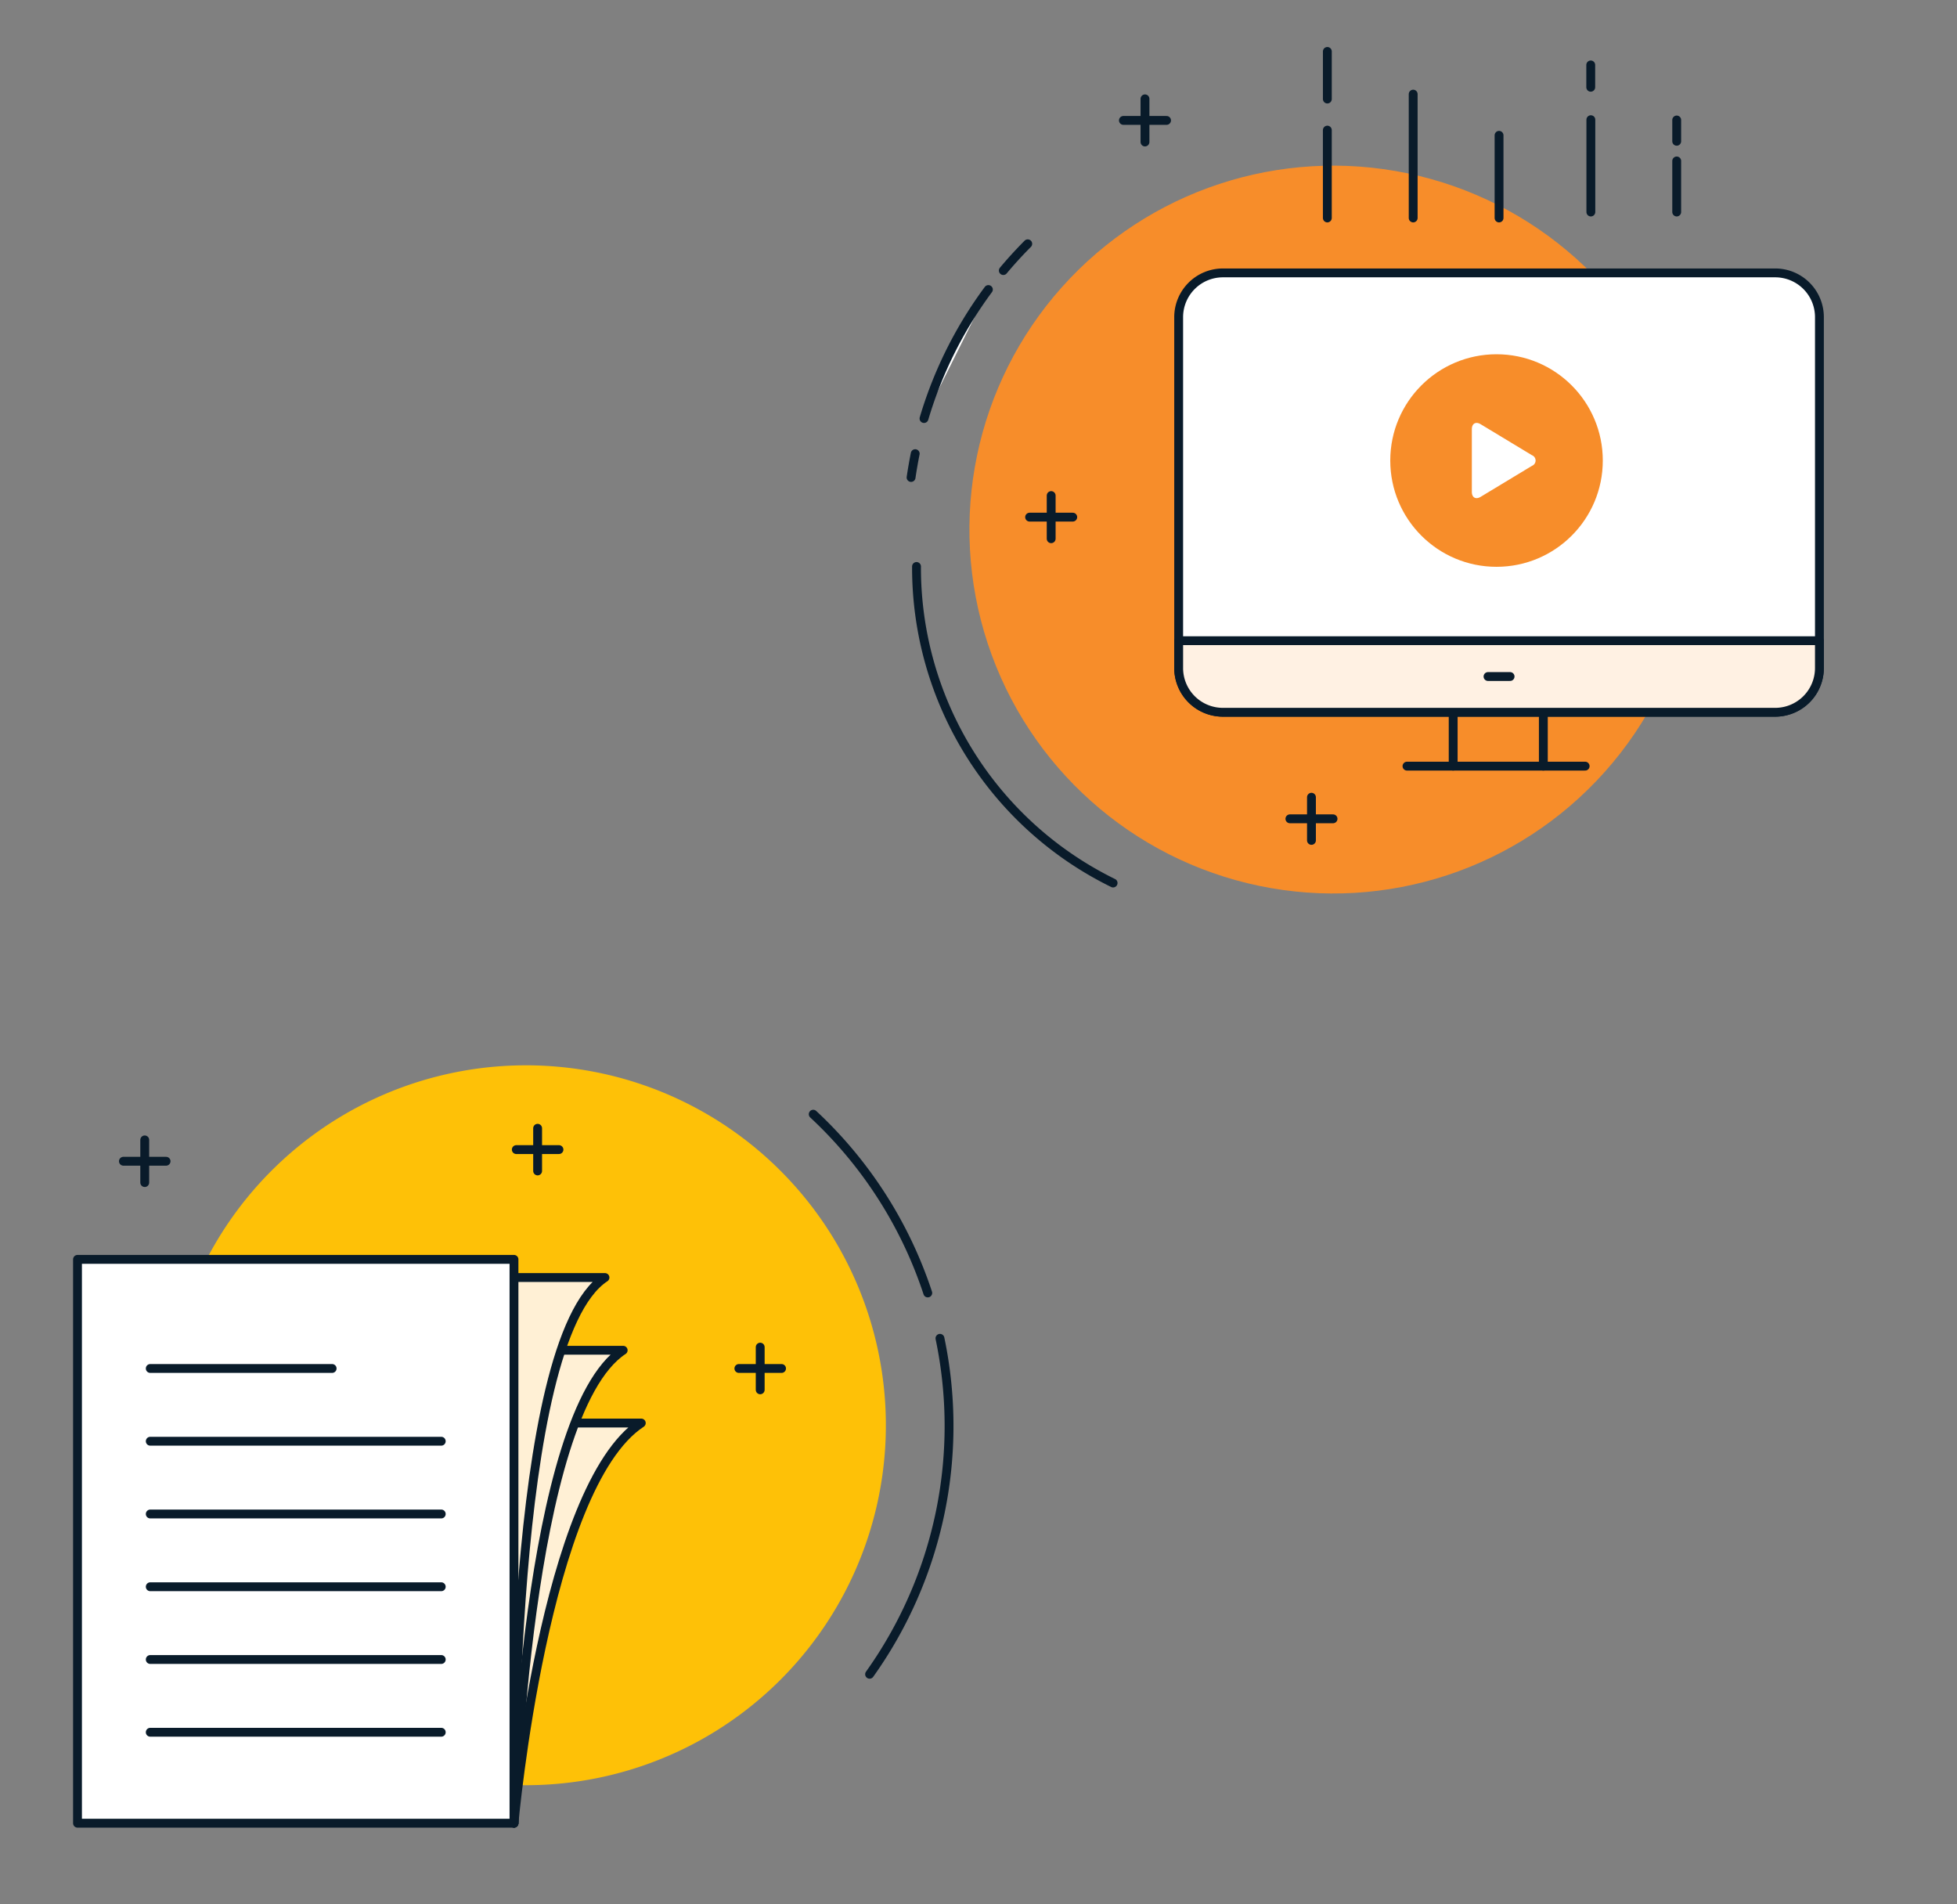 <?xml version="1.0" encoding="UTF-8"?>
<svg xmlns="http://www.w3.org/2000/svg" xmlns:xlink="http://www.w3.org/1999/xlink" width="221" height="215" viewBox="0 0 221 215">
  <rect x="0" y="0" width="221" height="215" fill="#808080" stroke="none"/>
  <defs>
    <clipPath id="clip-path">
      <rect id="Rectangle_15423" data-name="Rectangle 15423" width="221" height="215" transform="translate(221 203)" fill="#fff" stroke="#707070" stroke-width="1"></rect>
    </clipPath>
    <clipPath id="clip-path-2">
      <rect id="Rectangle_14536" data-name="Rectangle 14536" width="116" height="116" transform="translate(629.428 1061.871)" fill="none" stroke="#707070" stroke-width="1"></rect>
    </clipPath>
    <clipPath id="clip-path-3">
      <rect id="Rectangle_14535" data-name="Rectangle 14535" width="99.577" height="96.22" fill="none"></rect>
    </clipPath>
  </defs>
  <g id="icon-resources" transform="translate(-221 -203)">
    <g id="Mask_Group_26401" data-name="Mask Group 26401" clip-path="url(#clip-path)">
      <g id="Mask_Group_26298" data-name="Mask Group 26298" transform="translate(-408.428 -748.871)" clip-path="url(#clip-path-2)">
        <g id="Group_27241" data-name="Group 27241" transform="translate(637.603 1072.16)">
          <g id="Group_27240" data-name="Group 27240" transform="translate(0 0)" clip-path="url(#clip-path-3)">
            <path id="Path_119471" data-name="Path 119471" d="M49.8,0A40.643,40.643,0,1,1,9.161,40.643,40.642,40.642,0,0,1,49.8,0" transform="translate(1.418 0)" fill="#fec107"></path>
            <line id="Line_2017" data-name="Line 2017" y2="4.819" transform="translate(8.17 8.422)" fill="none" stroke="#091b2a" stroke-linecap="round" stroke-linejoin="round" stroke-width="1"></line>
            <line id="Line_2018" data-name="Line 2018" x1="4.819" transform="translate(5.761 10.832)" fill="none" stroke="#091b2a" stroke-linecap="round" stroke-linejoin="round" stroke-width="1"></line>
            <line id="Line_2019" data-name="Line 2019" y2="4.819" transform="translate(52.538 7.109)" fill="none" stroke="#091b2a" stroke-linecap="round" stroke-linejoin="round" stroke-width="1"></line>
            <line id="Line_2020" data-name="Line 2020" x1="4.819" transform="translate(50.129 9.517)" fill="none" stroke="#091b2a" stroke-linecap="round" stroke-linejoin="round" stroke-width="1"></line>
            <line id="Line_2021" data-name="Line 2021" y2="4.819" transform="translate(77.673 31.822)" fill="none" stroke="#091b2a" stroke-linecap="round" stroke-linejoin="round" stroke-width="1"></line>
            <line id="Line_2022" data-name="Line 2022" x1="4.819" transform="translate(75.265 34.231)" fill="none" stroke="#091b2a" stroke-linecap="round" stroke-linejoin="round" stroke-width="1"></line>
            <path id="Path_119472" data-name="Path 119472" d="M43.184,80.161S46.607,42.167,57.56,34.978H43.192" transform="translate(6.684 5.414)" fill="#fff0d5"></path>
            <path id="Path_119473" data-name="Path 119473" d="M43.184,80.161S46.607,42.167,57.56,34.978H43.192" transform="translate(6.684 5.414)" fill="none" stroke="#091b2a" stroke-linecap="round" stroke-linejoin="round" stroke-width="1"></path>
            <path id="Path_119474" data-name="Path 119474" d="M43.191,81.262s1.37-46.21,12.323-53.4H43.191" transform="translate(6.685 4.313)" fill="#fff0d5"></path>
            <path id="Path_119475" data-name="Path 119475" d="M43.191,81.262s1.37-46.21,12.323-53.4H43.191" transform="translate(6.685 4.313)" fill="none" stroke="#091b2a" stroke-linecap="round" stroke-linejoin="round" stroke-width="1"></path>
            <path id="Path_119476" data-name="Path 119476" d="M43.192,82.364S42.507,27.939,53.46,20.75H43.192" transform="translate(6.684 3.212)" fill="#fff0d5"></path>
            <path id="Path_119477" data-name="Path 119477" d="M43.192,82.364S42.507,27.939,53.46,20.75H43.192" transform="translate(6.684 3.212)" fill="none" stroke="#091b2a" stroke-linecap="round" stroke-linejoin="round" stroke-width="1"></path>
            <rect id="Rectangle_14533" data-name="Rectangle 14533" width="49.291" height="63.667" transform="translate(0.577 21.91)" fill="#fff"></rect>
            <rect id="Rectangle_14534" data-name="Rectangle 14534" width="49.291" height="63.667" transform="translate(0.577 21.91)" fill="none" stroke="#091b2a" stroke-linecap="round" stroke-linejoin="round" stroke-width="1"></rect>
            <line id="Line_2023" data-name="Line 2023" x2="20.538" transform="translate(8.793 34.231)" fill="#fff"></line>
            <line id="Line_2024" data-name="Line 2024" x2="20.538" transform="translate(8.793 34.231)" fill="none" stroke="#091b2a" stroke-linecap="round" stroke-linejoin="round" stroke-width="1"></line>
            <line id="Line_2025" data-name="Line 2025" x2="32.861" transform="translate(8.793 42.446)" fill="#fff"></line>
            <line id="Line_2026" data-name="Line 2026" x2="32.861" transform="translate(8.793 42.446)" fill="none" stroke="#091b2a" stroke-linecap="round" stroke-linejoin="round" stroke-width="1"></line>
            <line id="Line_2027" data-name="Line 2027" x2="32.861" transform="translate(8.793 50.662)" fill="#fff"></line>
            <line id="Line_2028" data-name="Line 2028" x2="32.861" transform="translate(8.793 50.662)" fill="none" stroke="#091b2a" stroke-linecap="round" stroke-linejoin="round" stroke-width="1"></line>
            <line id="Line_2029" data-name="Line 2029" x2="32.861" transform="translate(8.793 58.877)" fill="#fff"></line>
            <line id="Line_2030" data-name="Line 2030" x2="32.861" transform="translate(8.793 58.877)" fill="none" stroke="#091b2a" stroke-linecap="round" stroke-linejoin="round" stroke-width="1"></line>
            <line id="Line_2031" data-name="Line 2031" x2="32.861" transform="translate(8.793 67.092)" fill="#fff"></line>
            <line id="Line_2032" data-name="Line 2032" x2="32.861" transform="translate(8.793 67.092)" fill="none" stroke="#091b2a" stroke-linecap="round" stroke-linejoin="round" stroke-width="1"></line>
            <line id="Line_2033" data-name="Line 2033" x2="32.861" transform="translate(8.793 75.307)" fill="#fff"></line>
            <line id="Line_2034" data-name="Line 2034" x2="32.861" transform="translate(8.793 75.307)" fill="none" stroke="#091b2a" stroke-linecap="round" stroke-linejoin="round" stroke-width="1"></line>
            <path id="Path_119481" data-name="Path 119481" d="M72.447,4.781A48.163,48.163,0,0,1,85.381,24.964" transform="translate(11.214 0.74)" fill="none" stroke="#091b2a" stroke-linecap="round" stroke-linejoin="round" stroke-width="1"></path>
            <path id="Path_119482" data-name="Path 119482" d="M85.906,26.695A48.272,48.272,0,0,1,77.96,64.626" transform="translate(12.067 4.132)" fill="none" stroke="#091b2a" stroke-linecap="round" stroke-linejoin="round" stroke-width="1"></path>
          </g>
        </g>
      </g>
      <g id="Mask_Group_26374" data-name="Mask Group 26374" transform="translate(-312.428 -858.871)" clip-path="url(#clip-path-2)">
        <g id="Group_27677" data-name="Group 27677" transform="translate(634.675 1058.119)">
          <g id="Group_7" data-name="Group 7" transform="translate(0.722 14.951)">
            <g id="Group_6" data-name="Group 6">
              <circle id="Ellipse_16" data-name="Ellipse 16" cx="41.091" cy="41.091" r="41.091" transform="translate(0 80.46) rotate(-78.251)" fill="#f78d2a"></circle>
            </g>
          </g>
          <g id="Group_8" data-name="Group 8" transform="translate(25.617 14.913)">
            <line id="Line_18" data-name="Line 18" y2="4.872" transform="translate(2.437)" fill="none" stroke="#091b2a" stroke-linecap="round" stroke-linejoin="round" stroke-width="1"></line>
            <line id="Line_19" data-name="Line 19" x1="4.872" transform="translate(0 2.435)" fill="none" stroke="#091b2a" stroke-linecap="round" stroke-linejoin="round" stroke-width="1"></line>
          </g>
          <g id="Group_9" data-name="Group 9" transform="translate(15.025 59.709)">
            <line id="Line_20" data-name="Line 20" y2="4.872" transform="translate(2.435)" fill="none" stroke="#091b2a" stroke-linecap="round" stroke-linejoin="round" stroke-width="1"></line>
            <line id="Line_21" data-name="Line 21" x1="4.872" transform="translate(0 2.435)" fill="none" stroke="#091b2a" stroke-linecap="round" stroke-linejoin="round" stroke-width="1"></line>
          </g>
          <g id="Group_10" data-name="Group 10" transform="translate(44.419 93.772)">
            <line id="Line_22" data-name="Line 22" y2="4.872" transform="translate(2.435)" fill="none" stroke="#091b2a" stroke-linecap="round" stroke-linejoin="round" stroke-width="1"></line>
            <line id="Line_23" data-name="Line 23" x1="4.872" transform="translate(0 2.435)" fill="none" stroke="#091b2a" stroke-linecap="round" stroke-linejoin="round" stroke-width="1"></line>
          </g>
          <g id="Group_11" data-name="Group 11" transform="translate(31.857 34.566)">
            <path id="Rectangle_1" data-name="Rectangle 1" d="M4.995,0H67.366A4.993,4.993,0,0,1,72.36,4.994V44.612a4.994,4.994,0,0,1-4.992,4.994H4.994A4.994,4.994,0,0,1,0,44.612V4.995A5,5,0,0,1,4.995,0Z" fill="#fff" stroke="#091b2a" stroke-linecap="round" stroke-linejoin="round" stroke-width="1"></path>
            <g id="Group_27676" data-name="Group 27676" transform="translate(5047.215 2908.506)">
              <circle id="Ellipse_19597" data-name="Ellipse 19597" cx="12" cy="12" r="12" transform="translate(-5023.319 -2899.319)" fill="#f78d2a"></circle>
              <path id="play" d="M4.993,8.346c-.55.332-.993.08-.993-.563V.708c0-.642.446-.895.993-.563l5.793,3.5a.643.643,0,0,1,0,1.2Z" transform="translate(-5018.106 -2891.565)" fill="#fff"></path>
            </g>
          </g>
          <g id="Group_12" data-name="Group 12" transform="translate(31.857 76.095)">
            <path id="Path_1" data-name="Path 1" d="M592.471,68.259a4.995,4.995,0,0,1-4.995,5h-62.37a4.993,4.993,0,0,1-4.993-4.995V65.176h72.359Z" transform="translate(-520.112 -65.176)" fill="#fff1e3"></path>
          </g>
          <line id="Line_30" data-name="Line 30" x2="20.12" transform="translate(57.641 90.26)" fill="#fff" stroke="#091b2a" stroke-linecap="round" stroke-linejoin="round" stroke-width="1"></line>
          <line id="Line_31" data-name="Line 31" y1="5.592" transform="translate(73.039 84.667)" fill="#fff" stroke="#091b2a" stroke-linecap="round" stroke-linejoin="round" stroke-width="1"></line>
          <line id="Line_32" data-name="Line 32" y1="5.592" transform="translate(62.857 84.667)" fill="#fff" stroke="#091b2a" stroke-linecap="round" stroke-linejoin="round" stroke-width="1"></line>
          <line id="Line_33" data-name="Line 33" x2="2.493" transform="translate(66.791 80.141)" fill="#fff" stroke="#091b2a" stroke-linecap="round" stroke-linejoin="round" stroke-width="1"></line>
          <line id="Line_34" data-name="Line 34" y1="9.919" transform="translate(48.646 18.444)" fill="#fff" stroke="#091b2a" stroke-linecap="round" stroke-linejoin="round" stroke-width="1"></line>
          <line id="Line_35" data-name="Line 35" y1="13.982" transform="translate(58.341 14.381)" fill="#fff" stroke="#091b2a" stroke-linecap="round" stroke-linejoin="round" stroke-width="1"></line>
          <line id="Line_36" data-name="Line 36" y2="9.332" transform="translate(68.038 19.032)" fill="#fff" stroke="#091b2a" stroke-linecap="round" stroke-linejoin="round" stroke-width="1"></line>
          <line id="Line_37" data-name="Line 37" y1="10.424" transform="translate(78.405 17.267)" fill="#fff" stroke="#091b2a" stroke-linecap="round" stroke-linejoin="round" stroke-width="1"></line>
          <line id="Line_38" data-name="Line 38" y1="5.766" transform="translate(88.1 21.925)" fill="#fff" stroke="#091b2a" stroke-linecap="round" stroke-linejoin="round" stroke-width="1"></line>
          <line id="Line_39" data-name="Line 39" y1="2.404" transform="translate(88.1 17.3)" fill="#fff" stroke="#091b2a" stroke-linecap="round" stroke-linejoin="round" stroke-width="1"></line>
          <line id="Line_40" data-name="Line 40" y1="2.52" transform="translate(78.392 11.084)" fill="#fff" stroke="#091b2a" stroke-linecap="round" stroke-linejoin="round" stroke-width="1"></line>
          <line id="Line_41" data-name="Line 41" y1="5.374" transform="translate(48.647 9.56)" fill="#fff" stroke="#091b2a" stroke-linecap="round" stroke-linejoin="round" stroke-width="1"></line>
          <g id="Group_13" data-name="Group 13" transform="translate(31.857 76.095)">
            <path id="Path_2" data-name="Path 2" d="M592.471,68.259a4.995,4.995,0,0,1-4.995,5h-62.37a4.993,4.993,0,0,1-4.993-4.995V65.176h72.359Z" transform="translate(-520.112 -65.176)" fill="none" stroke="#091b2a" stroke-linecap="round" stroke-linejoin="round" stroke-width="1"></path>
          </g>
          <g id="Group_16" data-name="Group 16" transform="translate(1.639 31.281)">
            <g id="Group_15" data-name="Group 15">
              <path id="Path_3" data-name="Path 3" d="M494.23,53.176q.2-1.35.467-2.685m.994-3.97a46.809,46.809,0,0,1,7.268-14.564m1.687-2.144c.869-1.04,1.8-2.057,2.759-3.02" transform="translate(-494.23 -26.793)" fill="#fff" stroke="#091b2a" stroke-linecap="round" stroke-linejoin="round" stroke-width="1"></path>
            </g>
          </g>
          <g id="Group_18" data-name="Group 18" transform="translate(2.253 67.716)">
            <g id="Group_17" data-name="Group 17">
              <path id="Path_4" data-name="Path 4" d="M494.756,58a39.648,39.648,0,0,0,22.2,35.74" transform="translate(-494.756 -58)" fill="none" stroke="#091b2a" stroke-linecap="round" stroke-linejoin="round" stroke-width="1"></path>
            </g>
          </g>
        </g>
      </g>
    </g>
  </g>
</svg>
